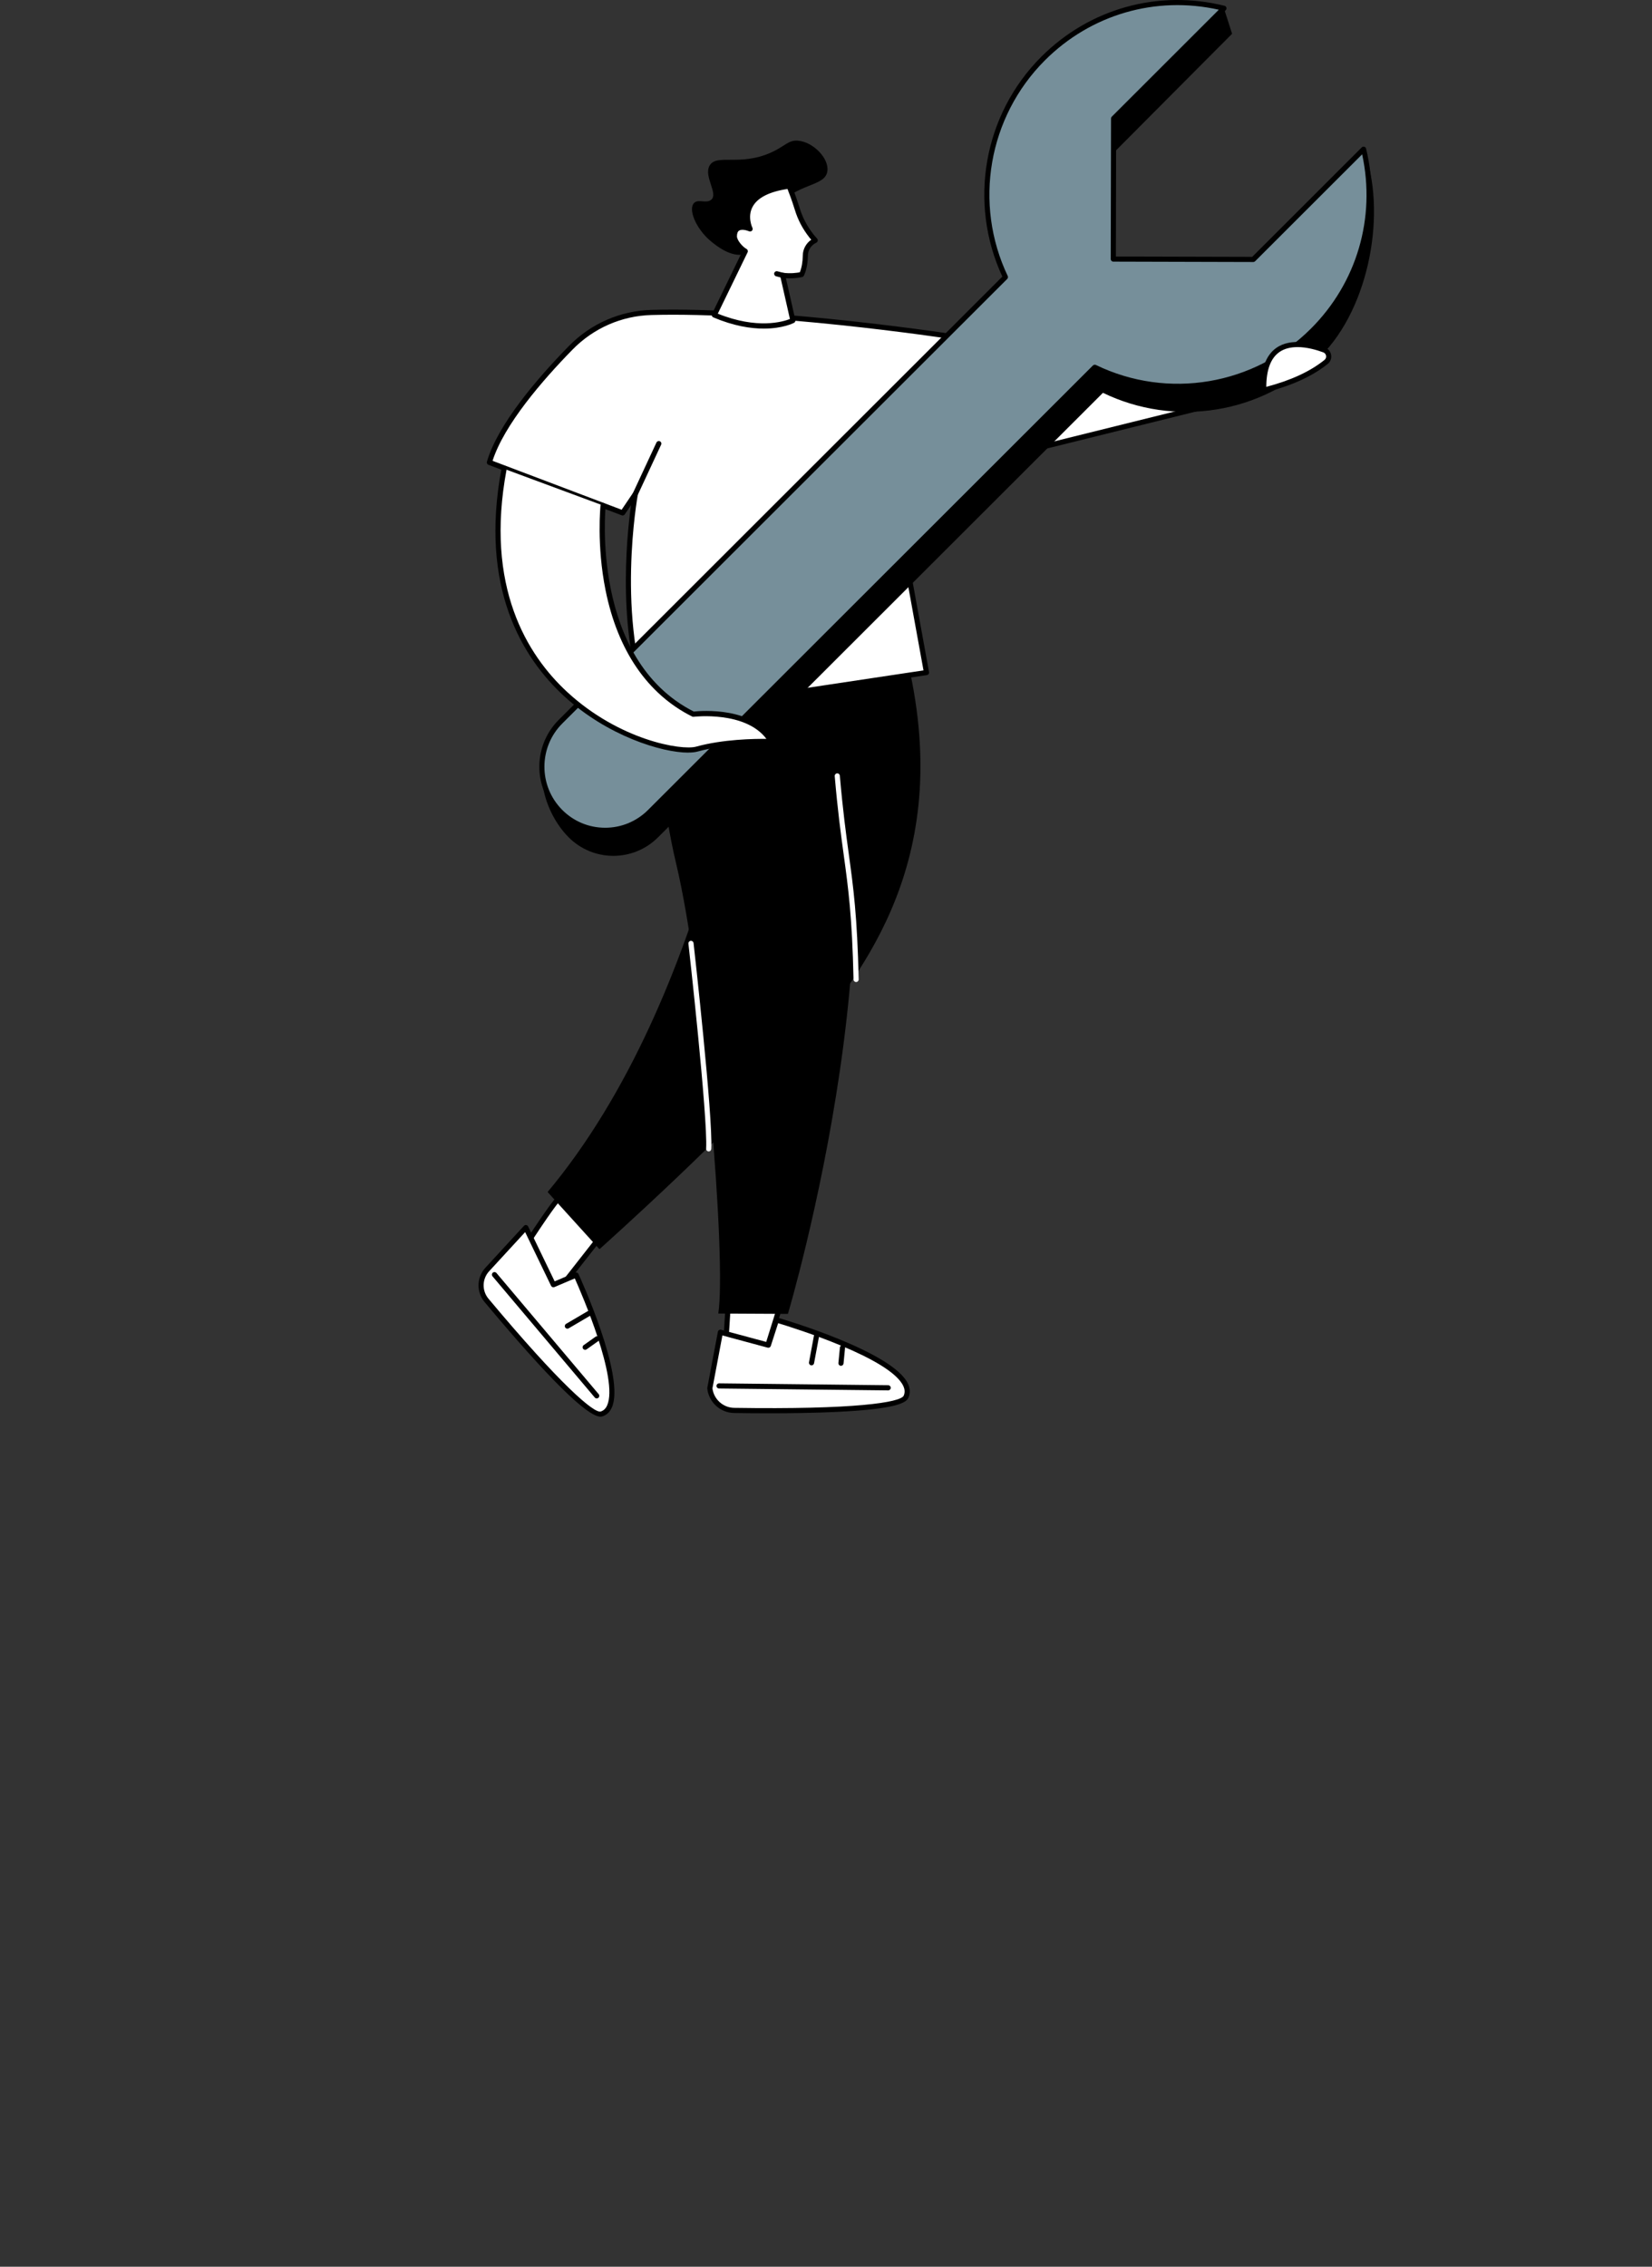 <svg width="175" height="240" viewBox="0 0 175 240" fill="none" xmlns="http://www.w3.org/2000/svg">
<rect x="0" y="0" width="175" height="240" fill="#333333" stroke="none"/>
<g clip-path="url(#clip0_7347_19896)">
<path d="M77.214 137.045L76.847 142.804L81.323 142.499L83.16 136.617L77.214 137.045Z" fill="white"/>
<path d="M76.845 143.077C76.845 143.077 76.858 143.077 76.864 143.077L81.338 142.772C81.45 142.763 81.545 142.687 81.581 142.581L83.417 136.699C83.445 136.612 83.426 136.519 83.371 136.448C83.317 136.377 83.227 136.339 83.137 136.344L77.191 136.773C77.055 136.783 76.948 136.89 76.937 137.026L76.572 142.785C76.567 142.864 76.597 142.941 76.651 142.995C76.703 143.047 76.771 143.074 76.845 143.074V143.077ZM81.115 142.24L77.136 142.512L77.469 137.302L82.78 136.917L81.118 142.24H81.115Z" fill="black"/>
<path d="M59.217 126.879C58.533 127.405 54.617 133.535 54.617 133.535L58.375 137.606L63.512 131.056L59.22 126.882L59.217 126.879Z" fill="white"/>
<path d="M58.374 137.878C58.374 137.878 58.383 137.878 58.385 137.878C58.464 137.875 58.541 137.837 58.59 137.774L63.726 131.224C63.813 131.115 63.803 130.957 63.702 130.861L59.41 126.687C59.312 126.592 59.162 126.584 59.053 126.665C58.353 127.203 54.791 132.76 54.388 133.393C54.32 133.496 54.333 133.633 54.418 133.726L58.176 137.796C58.227 137.853 58.301 137.883 58.374 137.883V137.878ZM63.143 131.079L58.355 137.185L54.957 133.505C56.388 131.27 58.505 128.073 59.217 127.26L63.14 131.077L63.143 131.079Z" fill="black"/>
<path d="M55.698 129.971L51.611 134.413C50.771 135.324 50.736 136.723 51.532 137.673C54.673 141.429 62.194 150.175 63.712 149.706C67.29 148.601 61.028 134.994 61.028 134.994L58.622 136.017L55.701 129.969L55.698 129.971Z" fill="white"/>
<path d="M63.62 149.997C63.683 149.997 63.74 149.988 63.794 149.972C64.255 149.83 64.598 149.511 64.814 149.025C66.26 145.785 61.481 135.328 61.277 134.886C61.214 134.752 61.059 134.692 60.922 134.75L58.756 135.672L55.947 129.858C55.908 129.776 55.829 129.719 55.742 129.708C55.652 129.694 55.562 129.727 55.502 129.793L51.415 134.234C50.483 135.246 50.448 136.801 51.328 137.854C58.072 145.918 62.206 149.999 63.623 149.999L63.62 149.997ZM60.89 135.355C61.604 136.957 65.547 146.044 64.315 148.805C64.162 149.146 63.939 149.356 63.634 149.451C62.939 149.664 59.407 146.666 51.742 137.502C51.036 136.659 51.066 135.412 51.813 134.602L55.63 130.456L58.377 136.144C58.44 136.275 58.595 136.332 58.729 136.277L60.89 135.358V135.355Z" fill="black"/>
<path d="M63.214 148.067C63.277 148.067 63.339 148.045 63.388 148.002C63.503 147.904 63.517 147.732 63.421 147.617L52.589 134.782C52.491 134.667 52.32 134.653 52.205 134.749C52.091 134.847 52.077 135.019 52.172 135.134L63.004 147.969C63.059 148.032 63.135 148.065 63.211 148.065L63.214 148.067Z" fill="black"/>
<path d="M60.105 140.681C60.151 140.681 60.2 140.67 60.241 140.643L62.552 139.287C62.683 139.21 62.726 139.044 62.65 138.913C62.574 138.782 62.407 138.739 62.277 138.815L59.966 140.171C59.835 140.247 59.791 140.414 59.868 140.545C59.919 140.632 60.01 140.678 60.102 140.678L60.105 140.681Z" fill="black"/>
<path d="M61.984 142.919C62.039 142.919 62.093 142.903 62.142 142.87L63.404 141.975C63.527 141.888 63.557 141.719 63.469 141.596C63.382 141.473 63.213 141.443 63.091 141.531L61.829 142.425C61.706 142.513 61.676 142.682 61.764 142.805C61.816 142.878 61.9 142.919 61.987 142.919H61.984Z" fill="black"/>
<path d="M58.01 126.211L63.501 132.265C63.501 132.265 78.689 118.715 84.614 111.253C90.535 103.795 100.879 92.269 96.418 71.206L79.668 71.121C79.668 71.121 75.518 105.271 58.01 126.211Z" fill="black"/>
<path d="M76.318 141.062L75.198 146.993C75.345 148.313 76.446 149.317 77.77 149.339C82.996 149.418 95.302 149.443 95.986 147.882C97.602 144.208 82.258 139.764 82.258 139.764L81.397 142.432L76.318 141.062Z" fill="white"/>
<path d="M81.507 149.639C83.769 149.639 86.276 149.604 88.59 149.495C94.909 149.197 95.993 148.534 96.233 147.989C96.437 147.52 96.421 147.023 96.184 146.513C94.582 143.081 82.832 139.644 82.333 139.499C82.191 139.458 82.044 139.537 81.998 139.676L81.216 142.096L76.385 140.795C76.311 140.776 76.232 140.787 76.169 140.828C76.104 140.869 76.06 140.934 76.047 141.008L74.927 146.938C74.921 146.966 74.921 146.993 74.924 147.02C75.085 148.474 76.305 149.587 77.761 149.609C78.851 149.626 80.134 149.639 81.507 149.639ZM82.431 140.099C84.172 140.626 94.309 143.798 95.685 146.745C95.857 147.113 95.873 147.449 95.732 147.771C95.416 148.491 90.522 149.26 77.769 149.064C76.6 149.045 75.619 148.161 75.469 146.998L76.526 141.398L81.322 142.691C81.464 142.729 81.608 142.65 81.652 142.511L82.431 140.097V140.099Z" fill="black"/>
<path d="M94.087 147.214C94.237 147.214 94.357 147.093 94.359 146.943C94.359 146.793 94.24 146.671 94.09 146.668L76.173 146.469H76.17C76.02 146.469 75.901 146.589 75.898 146.739C75.898 146.889 76.018 147.012 76.168 147.014L94.084 147.214H94.087Z" fill="black"/>
<path d="M85.968 144.564C86.096 144.564 86.211 144.471 86.235 144.34L86.761 141.519C86.788 141.372 86.69 141.227 86.543 141.2C86.396 141.173 86.251 141.271 86.224 141.418L85.698 144.239C85.671 144.386 85.769 144.531 85.916 144.558C85.933 144.561 85.949 144.564 85.965 144.564H85.968Z" fill="black"/>
<path d="M89.088 144.612C89.227 144.612 89.344 144.506 89.358 144.367L89.518 142.716C89.532 142.566 89.423 142.433 89.273 142.419C89.121 142.405 88.99 142.515 88.976 142.665L88.815 144.315C88.802 144.465 88.911 144.599 89.061 144.612C89.069 144.612 89.08 144.612 89.088 144.612Z" fill="black"/>
<path d="M70.13 68.033C70.13 68.033 68.71 79.221 71.631 91.462C74.552 103.702 76.972 133.433 76.089 139.077L83.466 139.115C83.466 139.115 97.186 93.052 86.42 70.693L70.13 68.033Z" fill="black"/>
<path d="M75.075 121.914C75.219 121.914 75.339 121.802 75.347 121.655C75.532 118.253 73.554 100.605 73.47 99.855C73.453 99.705 73.317 99.599 73.167 99.615C73.017 99.631 72.911 99.768 72.927 99.918C72.949 100.101 74.985 118.269 74.802 121.625C74.794 121.775 74.908 121.903 75.058 121.911C75.064 121.911 75.069 121.911 75.075 121.911V121.914Z" fill="white"/>
<path d="M90.688 103.979H90.694C90.844 103.976 90.964 103.851 90.961 103.701C90.814 97.012 90.4 93.97 89.917 90.451C89.62 88.274 89.282 85.805 88.966 82.13C88.953 81.98 88.825 81.868 88.672 81.882C88.522 81.896 88.41 82.027 88.424 82.177C88.74 85.865 89.078 88.339 89.378 90.525C89.857 94.027 90.272 97.053 90.416 103.712C90.419 103.859 90.541 103.979 90.688 103.979Z" fill="white"/>
<path d="M95.399 36.166L131.551 42.089L104.735 48.737C104.735 48.737 99.075 50.199 90.134 47.55L95.399 36.166Z" fill="white"/>
<path d="M100.401 49.422C103.118 49.422 104.677 49.034 104.799 49.002L131.613 42.353C131.738 42.323 131.826 42.206 131.82 42.078C131.815 41.95 131.719 41.84 131.591 41.819L95.439 35.896C95.319 35.877 95.2 35.94 95.148 36.051L89.883 47.436C89.85 47.507 89.85 47.591 89.883 47.662C89.916 47.733 89.978 47.788 90.055 47.812C94.349 49.086 97.875 49.422 100.404 49.422H100.401ZM130.193 42.143L104.666 48.472C104.609 48.486 99.091 49.85 90.51 47.376L95.554 36.469L130.191 42.143H130.193Z" fill="black"/>
<path d="M68.977 75.591L98.145 71.207L94.262 49.86L97.66 49.789L102.156 35.827C102.156 35.827 82.43 32.717 69.018 33.083C65.784 33.17 62.715 34.518 60.448 36.834C57.298 40.053 53.014 44.971 51.843 48.957L65.958 54.304L67.301 52.318C67.301 52.318 64.8 65.732 68.977 75.594V75.591Z" fill="white"/>
<path d="M68.976 75.864C68.976 75.864 69.003 75.864 69.017 75.861L98.185 71.48C98.258 71.469 98.324 71.428 98.367 71.368C98.411 71.308 98.427 71.234 98.414 71.161L94.588 50.127L97.667 50.062C97.784 50.062 97.885 49.983 97.921 49.874L102.417 35.912C102.441 35.835 102.43 35.753 102.389 35.685C102.349 35.617 102.278 35.571 102.199 35.56C102 35.53 82.298 32.452 69.012 32.812C65.695 32.903 62.586 34.264 60.254 36.645C56.943 40.028 52.752 44.895 51.58 48.883C51.539 49.02 51.613 49.164 51.746 49.216L65.862 54.563C65.979 54.607 66.112 54.563 66.183 54.462L66.845 53.483C66.355 57.021 65.295 67.603 68.725 75.706C68.769 75.807 68.867 75.872 68.976 75.872V75.864ZM97.825 70.981L69.145 75.291C65.161 65.634 67.543 52.498 67.567 52.367C67.592 52.239 67.524 52.114 67.404 52.064C67.284 52.015 67.148 52.056 67.074 52.163L65.851 53.971L52.177 48.791C53.414 44.955 57.444 40.29 60.643 37.022C62.875 34.741 65.853 33.437 69.028 33.353C81.339 33.017 99.215 35.652 101.801 36.045L97.463 49.519L94.258 49.587C94.179 49.587 94.103 49.626 94.054 49.688C94.002 49.751 93.983 49.83 93.997 49.909L97.828 70.981H97.825Z" fill="black"/>
<path d="M67.297 52.588C67.401 52.588 67.499 52.531 67.545 52.43L70.033 47.086C70.096 46.949 70.039 46.785 69.902 46.723C69.766 46.66 69.603 46.717 69.54 46.854L67.052 52.198C66.99 52.334 67.047 52.498 67.183 52.561C67.221 52.577 67.259 52.585 67.297 52.585V52.588Z" fill="black"/>
<path d="M78.9 26.92C77.423 27.297 75.794 25.949 75.303 25.543C73.701 24.214 72.834 22.07 73.565 21.456C74.028 21.066 74.804 21.565 75.325 21.162C76.14 20.529 74.516 18.679 75.167 17.536C75.9 16.248 78.361 17.637 81.671 16.153C83.186 15.473 83.489 14.816 84.527 14.895C86.124 15.018 87.843 16.761 87.644 18.128C87.399 19.808 84.475 19.306 82.088 22.029C80.044 24.359 80.576 26.495 78.9 26.923V26.92Z" fill="black"/>
<path d="M85.969 25.005C85.342 24.203 84.814 23.316 84.443 22.105C84.012 20.708 83.585 19.707 83.585 19.707C77.592 20.523 79.454 24.241 79.454 24.241C79.454 24.241 77.797 23.499 77.789 25.018C77.786 25.572 78.497 26.363 78.944 26.598L75.663 33.353C80.9 35.568 83.985 33.939 83.985 33.939L82.901 29.149C83.991 29.302 84.909 29.067 84.909 29.067C85.176 28.491 85.293 27.793 85.304 27.037C85.315 26.353 85.729 25.739 86.348 25.455L85.963 25.008L85.969 25.005Z" fill="white"/>
<path d="M80.911 34.793C82.911 34.793 84.039 34.22 84.115 34.179C84.224 34.122 84.281 33.999 84.254 33.876L83.254 29.457C84.205 29.522 84.946 29.337 84.982 29.329C85.061 29.31 85.126 29.255 85.162 29.179C85.429 28.608 85.57 27.888 85.584 27.037C85.592 26.467 85.941 25.941 86.47 25.698C86.546 25.662 86.603 25.591 86.622 25.507C86.641 25.422 86.619 25.335 86.562 25.272L86.183 24.83C85.483 23.93 85.028 23.065 84.707 22.023C84.279 20.629 83.856 19.639 83.84 19.598C83.791 19.486 83.674 19.418 83.554 19.434C81.303 19.74 79.848 20.487 79.232 21.657C78.802 22.476 78.889 23.3 79.025 23.821C78.709 23.761 78.317 23.753 78 23.954C77.687 24.156 77.526 24.514 77.523 25.016C77.521 25.608 78.104 26.333 78.6 26.696L75.425 33.233C75.393 33.301 75.39 33.377 75.414 33.448C75.442 33.519 75.493 33.574 75.564 33.604C77.728 34.52 79.532 34.793 80.916 34.793H80.911ZM83.674 33.778C82.954 34.062 80.216 34.897 76.038 33.211L79.194 26.715C79.259 26.582 79.205 26.423 79.074 26.355C78.692 26.156 78.063 25.449 78.066 25.021C78.066 24.716 78.145 24.514 78.295 24.416C78.592 24.224 79.169 24.41 79.349 24.489C79.456 24.535 79.578 24.511 79.657 24.429C79.736 24.345 79.755 24.222 79.704 24.118C79.698 24.107 79.15 22.975 79.717 21.908C80.229 20.94 81.475 20.302 83.42 20.007C83.562 20.362 83.875 21.172 84.189 22.187C84.529 23.297 85.014 24.219 85.761 25.174C85.761 25.177 85.766 25.179 85.769 25.185L85.938 25.381C85.396 25.755 85.053 26.372 85.042 27.032C85.031 27.744 84.924 28.347 84.726 28.829C84.448 28.884 83.739 28.99 82.949 28.879C82.859 28.865 82.772 28.898 82.709 28.963C82.649 29.029 82.625 29.121 82.644 29.209L83.679 33.778H83.674Z" fill="black"/>
<path d="M82.903 29.42C83.025 29.42 83.134 29.338 83.167 29.215C83.205 29.071 83.115 28.921 82.971 28.883L82.347 28.722C82.2 28.683 82.052 28.773 82.014 28.918C81.976 29.063 82.066 29.213 82.21 29.251L82.835 29.412C82.856 29.417 82.881 29.42 82.903 29.42Z" fill="black"/>
<path d="M111.363 8.898C115.979 4.287 129.655 0.883 129.655 0.883L130.516 3.578L116.712 17.439L116.679 32.321L133.625 30.171L144.452 15.805C146.934 22.309 145.122 32.501 139.92 37.695C133.664 43.942 124.358 45.238 116.837 41.591L69.706 88.658C67.079 91.28 62.831 91.271 60.218 88.633C57.605 85.998 56.188 80.948 58.812 78.324L107.371 32.045C103.774 24.48 105.109 15.148 111.365 8.898H111.363Z" fill="black"/>
<path d="M110.5 6.199C115.702 1.005 123.013 -0.766 129.654 0.879L117.967 12.55L117.934 27.431L132.763 27.472L144.45 15.802C146.058 22.472 144.26 29.802 139.058 34.996C132.801 41.243 123.495 42.539 115.975 38.892L68.844 85.959C66.217 88.581 61.969 88.573 59.356 85.934C56.742 83.299 56.753 79.035 59.38 76.414L106.511 29.346C102.914 21.782 104.249 12.449 110.506 6.199H110.5Z" fill="#768F9A"/>
<path d="M64.108 88.191C65.966 88.191 67.713 87.468 69.032 86.15L116.027 39.219C118.814 40.54 121.798 41.181 124.757 41.181C130.071 41.181 135.316 39.113 139.246 35.187C144.372 30.07 146.415 22.797 144.712 15.736C144.69 15.641 144.617 15.564 144.521 15.537C144.426 15.51 144.325 15.537 144.254 15.605L132.649 27.197L118.207 27.159L118.239 12.665L129.845 1.073C129.916 1.005 129.94 0.901 129.916 0.806C129.888 0.71 129.815 0.637 129.719 0.615C122.692 -1.129 115.435 0.888 110.31 6.005C104.189 12.116 102.544 21.449 106.181 29.287L59.187 76.217C56.459 78.943 56.448 83.387 59.162 86.123C60.478 87.449 62.228 88.183 64.094 88.188C64.1 88.188 64.105 88.188 64.111 88.188L64.108 88.191ZM115.969 38.617C115.898 38.617 115.83 38.644 115.776 38.696L68.645 85.763C67.427 86.979 65.795 87.648 64.089 87.642C62.37 87.637 60.756 86.963 59.544 85.738C57.04 83.212 57.05 79.114 59.566 76.602L106.696 29.535C106.778 29.453 106.8 29.328 106.751 29.224C103.105 21.558 104.691 12.381 110.691 6.387C115.566 1.52 122.419 -0.466 129.112 1.029L117.773 12.354C117.721 12.405 117.694 12.474 117.694 12.547L117.662 27.429C117.662 27.579 117.784 27.702 117.934 27.702L132.763 27.742C132.834 27.742 132.905 27.712 132.957 27.663L144.295 16.339C145.75 23.064 143.739 29.933 138.864 34.8C132.864 40.794 123.711 42.338 116.092 38.644C116.054 38.625 116.013 38.617 115.972 38.617H115.969Z" fill="black"/>
<path d="M53.4 49.637L63.889 53.522C63.889 53.522 62.117 69.963 73.442 75.616C73.442 75.616 79.582 74.855 81.707 78.513C81.707 78.513 77.41 78.32 73.813 79.312C70.216 80.305 48.79 74.105 53.403 49.637H53.4Z" fill="white"/>
<path d="M72.897 79.683C73.295 79.683 73.63 79.647 73.887 79.576C77.399 78.605 81.653 78.785 81.696 78.788C81.792 78.79 81.89 78.741 81.942 78.657C81.993 78.572 81.993 78.466 81.942 78.378C79.862 74.799 74.276 75.255 73.492 75.339C62.543 69.799 64.142 53.714 64.159 53.553C64.175 53.403 64.066 53.269 63.916 53.253C63.766 53.237 63.633 53.346 63.616 53.496C63.611 53.537 63.18 57.703 64.15 62.507C65.439 68.896 68.611 73.514 73.32 75.866C73.369 75.891 73.423 75.899 73.475 75.893C73.532 75.885 78.963 75.255 81.189 78.234C79.92 78.22 76.595 78.264 73.74 79.055C72.175 79.486 65.614 78.365 60.098 73.282C55.869 69.387 51.324 62.13 53.667 49.693C53.695 49.546 53.599 49.401 53.45 49.374C53.302 49.346 53.158 49.442 53.131 49.592C50.738 62.275 55.398 69.695 59.728 73.683C64.355 77.947 70.151 79.688 72.895 79.688L72.897 79.683Z" fill="black"/>
<path d="M140.272 37.051C138.155 36.269 133.707 35.327 133.874 41.31C137.002 40.519 139.032 39.482 140.482 38.317C140.926 37.96 140.806 37.251 140.272 37.054V37.051Z" fill="white"/>
<path d="M133.873 41.583C133.895 41.583 133.916 41.581 133.938 41.575C136.81 40.849 139.007 39.854 140.65 38.531C140.936 38.301 141.069 37.947 141.009 37.584C140.949 37.218 140.707 36.926 140.361 36.798C139.102 36.332 136.753 35.721 135.178 36.853C134.069 37.649 133.538 39.153 133.597 41.321C133.597 41.403 133.638 41.482 133.706 41.531C133.756 41.567 133.813 41.586 133.87 41.586L133.873 41.583ZM137.44 36.749C138.453 36.749 139.489 37.055 140.178 37.308C140.336 37.368 140.448 37.502 140.475 37.671C140.503 37.838 140.44 37.999 140.312 38.105C138.794 39.327 136.775 40.263 134.142 40.961C134.148 39.172 134.603 37.941 135.502 37.295C136.058 36.894 136.745 36.752 137.44 36.752V36.749Z" fill="black"/>
</g>
<defs>
<clipPath id="clip0_7347_19896">
<rect width="175" height="240" fill="white" transform="matrix(-1 0 0 1 175 0)"/>
</clipPath>
</defs>
</svg>
